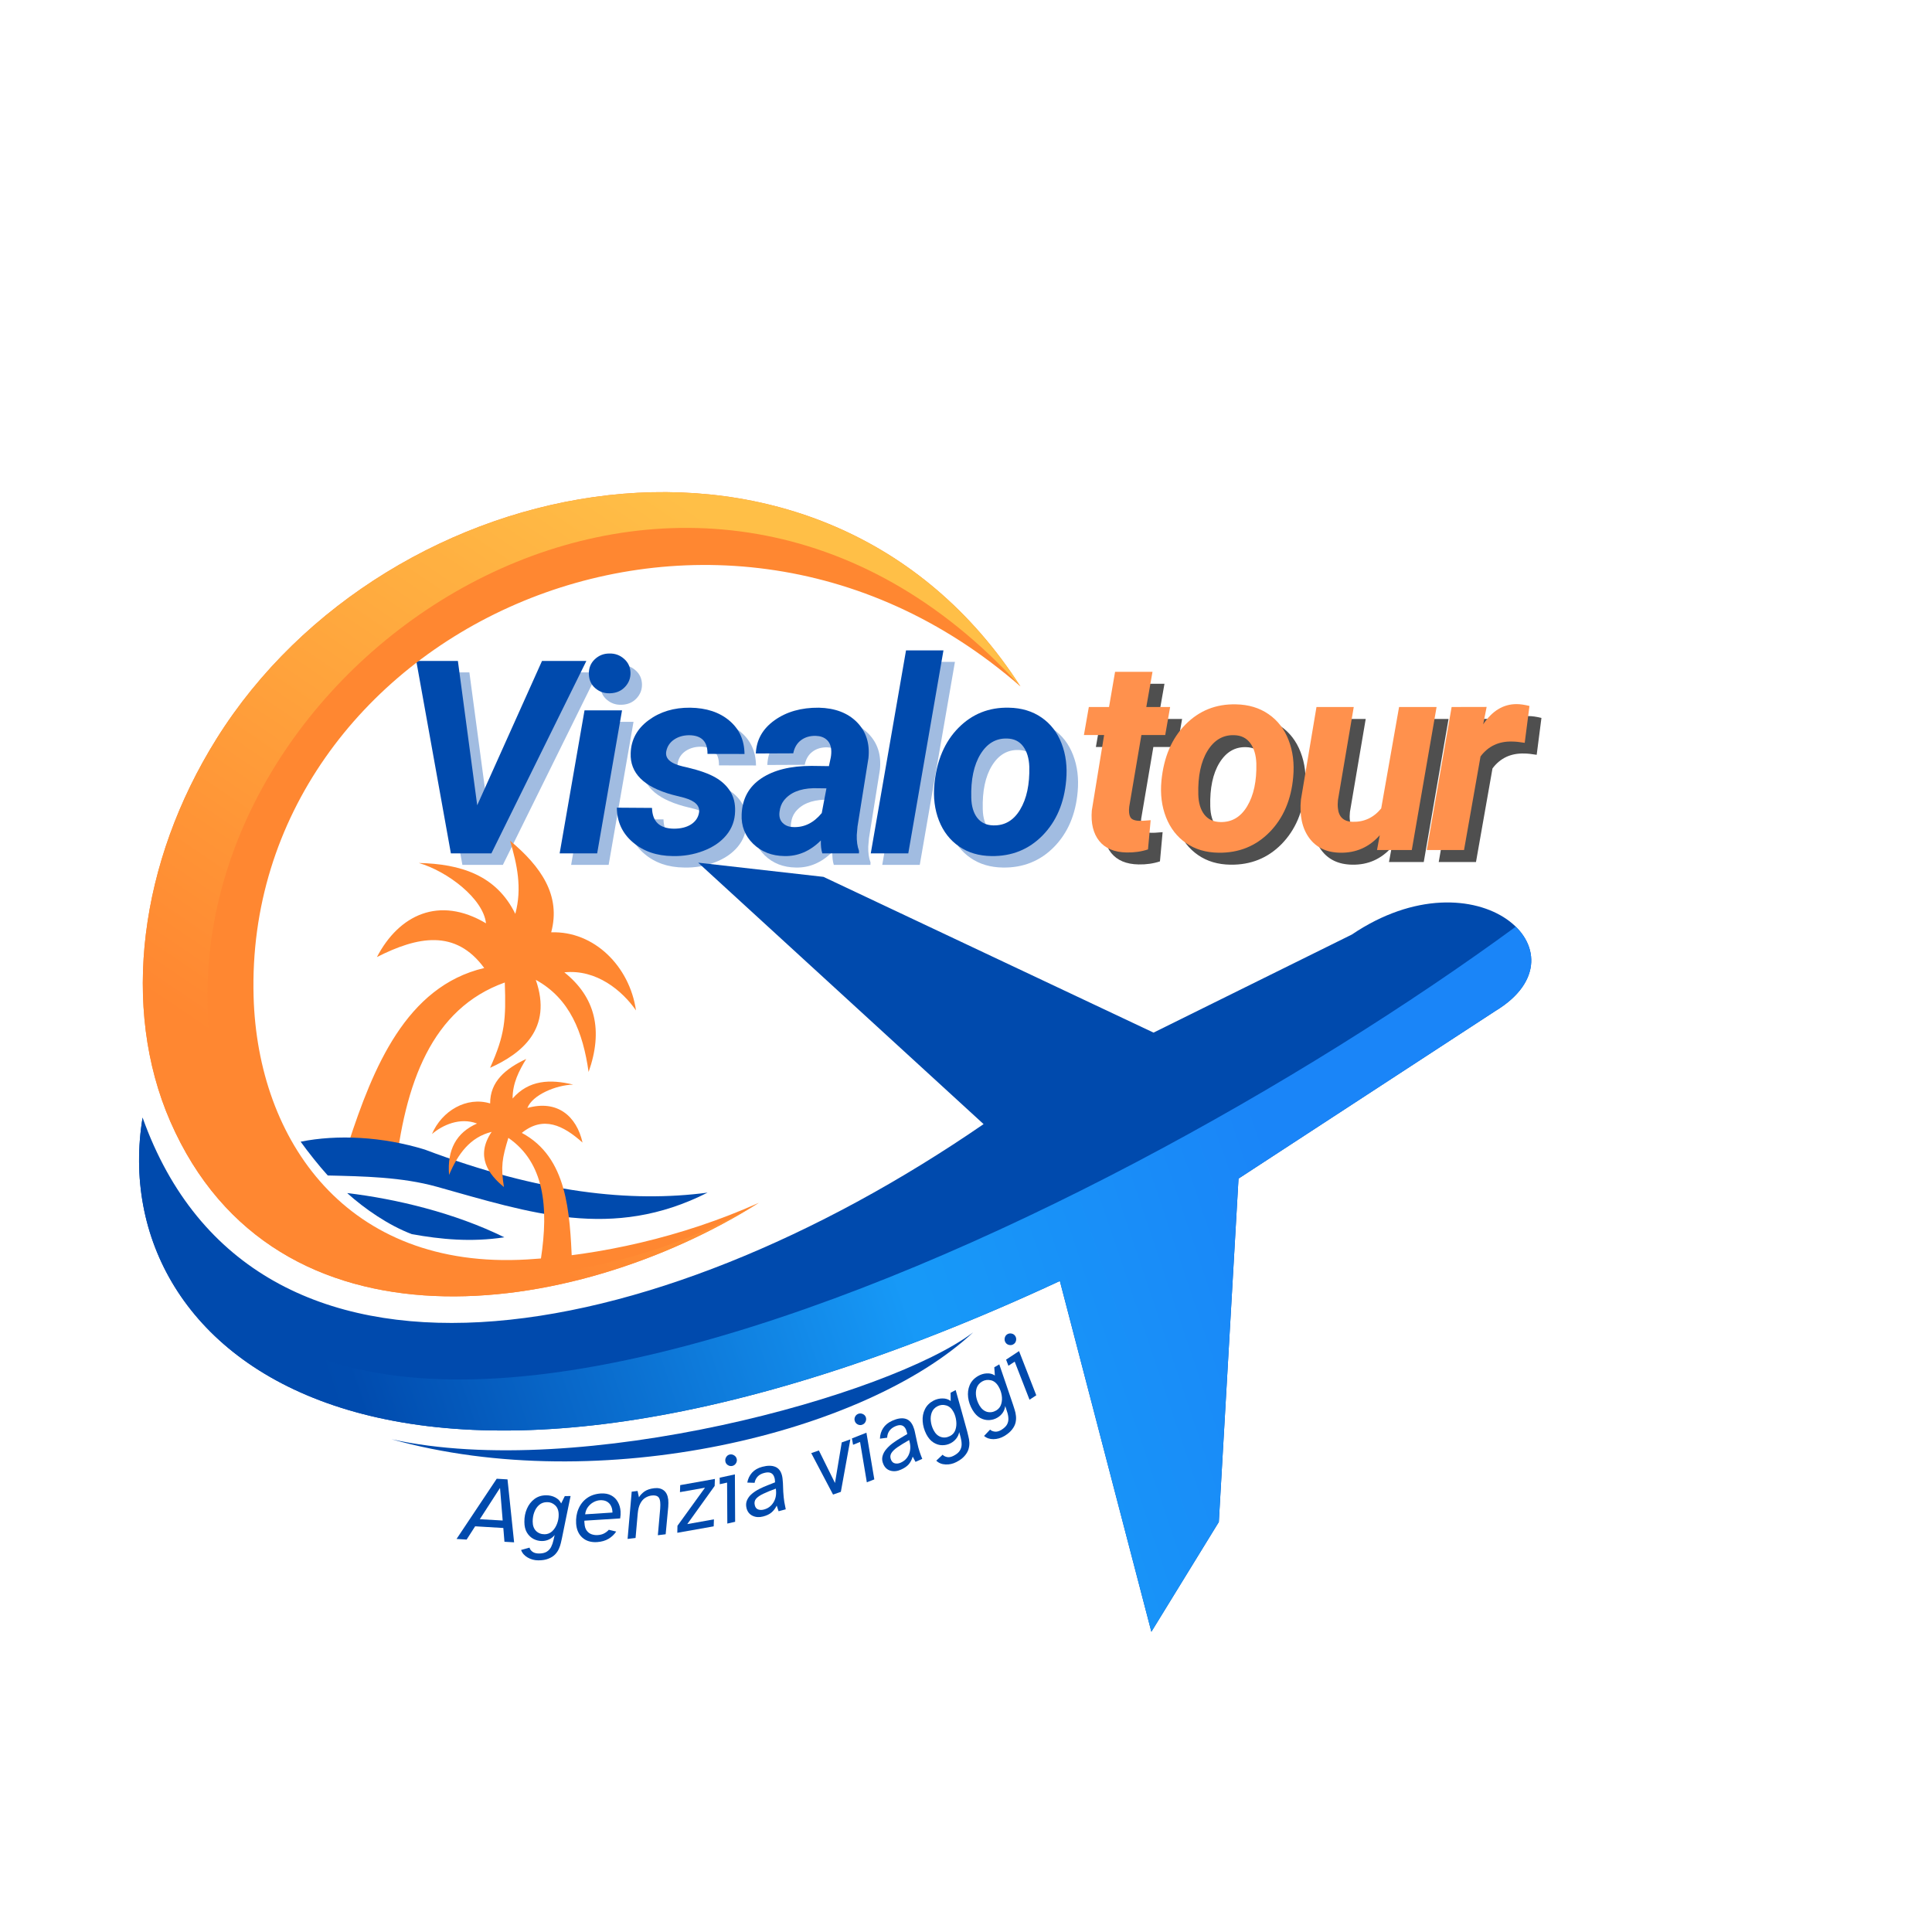 <svg xmlns="http://www.w3.org/2000/svg" xmlns:xlink="http://www.w3.org/1999/xlink" width="500" zoomAndPan="magnify" viewBox="0 0 375 375" height="500" preserveAspectRatio="xMidYMid meet" version="1.0"><defs><g/><clipPath id="5dd35891ba"><rect x="0" width="135" y="0" height="64"/></clipPath><clipPath id="c3d0216b8b"><path d="M 26 179 L 298 179 L 298 317 L 26 317 Z M 26 179 " clip-rule="nonzero"/></clipPath><clipPath id="dd31db9f97"><path d="M 294.211 179.867 C 212.973 239.426 42 322.977 27.676 216.922 C 20.129 262.797 74.906 309.477 205.719 248.641 L 223.48 316.727 L 236.57 295.418 L 240.395 228.766 L 290.297 196.199 C 298.641 191.137 298.781 184.348 294.211 179.867 Z M 294.211 179.867 " clip-rule="evenodd"/></clipPath><linearGradient x1="111.79" gradientTransform="matrix(2.498, 0, 0, 2.498, 26.994, 95.52)" y1="42.597" x2="-5.682" gradientUnits="userSpaceOnUse" y2="82.224" id="42354a5c88"><stop stop-opacity="1" stop-color="rgb(10.199%, 52.159%, 97.249%)" offset="0"/><stop stop-opacity="1" stop-color="rgb(10.199%, 52.159%, 97.249%)" offset="0.125"/><stop stop-opacity="1" stop-color="rgb(10.199%, 52.159%, 97.249%)" offset="0.148"/><stop stop-opacity="1" stop-color="rgb(10.199%, 52.159%, 97.249%)" offset="0.188"/><stop stop-opacity="1" stop-color="rgb(10.191%, 52.209%, 97.249%)" offset="0.203"/><stop stop-opacity="1" stop-color="rgb(10.165%, 52.391%, 97.249%)" offset="0.211"/><stop stop-opacity="1" stop-color="rgb(10.129%, 52.65%, 97.249%)" offset="0.219"/><stop stop-opacity="1" stop-color="rgb(10.091%, 52.91%, 97.249%)" offset="0.227"/><stop stop-opacity="1" stop-color="rgb(10.054%, 53.171%, 97.249%)" offset="0.234"/><stop stop-opacity="1" stop-color="rgb(10.016%, 53.43%, 97.249%)" offset="0.242"/><stop stop-opacity="1" stop-color="rgb(9.979%, 53.691%, 97.249%)" offset="0.25"/><stop stop-opacity="1" stop-color="rgb(9.943%, 53.95%, 97.249%)" offset="0.258"/><stop stop-opacity="1" stop-color="rgb(9.904%, 54.21%, 97.249%)" offset="0.266"/><stop stop-opacity="1" stop-color="rgb(9.868%, 54.471%, 97.249%)" offset="0.273"/><stop stop-opacity="1" stop-color="rgb(9.83%, 54.73%, 97.249%)" offset="0.281"/><stop stop-opacity="1" stop-color="rgb(9.793%, 54.991%, 97.249%)" offset="0.289"/><stop stop-opacity="1" stop-color="rgb(9.755%, 55.251%, 97.249%)" offset="0.297"/><stop stop-opacity="1" stop-color="rgb(9.718%, 55.51%, 97.249%)" offset="0.305"/><stop stop-opacity="1" stop-color="rgb(9.682%, 55.771%, 97.249%)" offset="0.312"/><stop stop-opacity="1" stop-color="rgb(9.644%, 56.03%, 97.249%)" offset="0.32"/><stop stop-opacity="1" stop-color="rgb(9.607%, 56.291%, 97.249%)" offset="0.328"/><stop stop-opacity="1" stop-color="rgb(9.569%, 56.551%, 97.249%)" offset="0.336"/><stop stop-opacity="1" stop-color="rgb(9.532%, 56.81%, 97.249%)" offset="0.344"/><stop stop-opacity="1" stop-color="rgb(9.494%, 57.071%, 97.249%)" offset="0.352"/><stop stop-opacity="1" stop-color="rgb(9.457%, 57.33%, 97.249%)" offset="0.359"/><stop stop-opacity="1" stop-color="rgb(9.421%, 57.591%, 97.249%)" offset="0.367"/><stop stop-opacity="1" stop-color="rgb(9.383%, 57.851%, 97.249%)" offset="0.375"/><stop stop-opacity="1" stop-color="rgb(9.346%, 58.11%, 97.249%)" offset="0.383"/><stop stop-opacity="1" stop-color="rgb(9.308%, 58.371%, 97.249%)" offset="0.391"/><stop stop-opacity="1" stop-color="rgb(9.271%, 58.63%, 97.249%)" offset="0.398"/><stop stop-opacity="1" stop-color="rgb(9.233%, 58.891%, 97.249%)" offset="0.406"/><stop stop-opacity="1" stop-color="rgb(9.196%, 59.151%, 97.249%)" offset="0.414"/><stop stop-opacity="1" stop-color="rgb(9.16%, 59.41%, 97.249%)" offset="0.422"/><stop stop-opacity="1" stop-color="rgb(9.122%, 59.671%, 97.249%)" offset="0.43"/><stop stop-opacity="1" stop-color="rgb(9.085%, 59.93%, 97.249%)" offset="0.438"/><stop stop-opacity="1" stop-color="rgb(9.047%, 60.191%, 97.249%)" offset="0.445"/><stop stop-opacity="1" stop-color="rgb(8.949%, 60.098%, 97.009%)" offset="0.449"/><stop stop-opacity="1" stop-color="rgb(8.871%, 59.877%, 96.77%)" offset="0.453"/><stop stop-opacity="1" stop-color="rgb(8.771%, 59.529%, 96.443%)" offset="0.457"/><stop stop-opacity="1" stop-color="rgb(8.672%, 59.183%, 96.118%)" offset="0.461"/><stop stop-opacity="1" stop-color="rgb(8.572%, 58.835%, 95.792%)" offset="0.465"/><stop stop-opacity="1" stop-color="rgb(8.473%, 58.488%, 95.467%)" offset="0.469"/><stop stop-opacity="1" stop-color="rgb(8.372%, 58.141%, 95.142%)" offset="0.473"/><stop stop-opacity="1" stop-color="rgb(8.273%, 57.794%, 94.817%)" offset="0.477"/><stop stop-opacity="1" stop-color="rgb(8.173%, 57.446%, 94.49%)" offset="0.48"/><stop stop-opacity="1" stop-color="rgb(8.073%, 57.1%, 94.165%)" offset="0.484"/><stop stop-opacity="1" stop-color="rgb(7.973%, 56.752%, 93.839%)" offset="0.488"/><stop stop-opacity="1" stop-color="rgb(7.874%, 56.406%, 93.513%)" offset="0.492"/><stop stop-opacity="1" stop-color="rgb(7.773%, 56.058%, 93.188%)" offset="0.496"/><stop stop-opacity="1" stop-color="rgb(7.674%, 55.711%, 92.863%)" offset="0.5"/><stop stop-opacity="1" stop-color="rgb(7.573%, 55.363%, 92.537%)" offset="0.504"/><stop stop-opacity="1" stop-color="rgb(7.474%, 55.016%, 92.212%)" offset="0.508"/><stop stop-opacity="1" stop-color="rgb(7.375%, 54.668%, 91.885%)" offset="0.512"/><stop stop-opacity="1" stop-color="rgb(7.275%, 54.321%, 91.56%)" offset="0.516"/><stop stop-opacity="1" stop-color="rgb(7.175%, 53.973%, 91.235%)" offset="0.52"/><stop stop-opacity="1" stop-color="rgb(7.075%, 53.627%, 90.91%)" offset="0.523"/><stop stop-opacity="1" stop-color="rgb(6.975%, 53.279%, 90.584%)" offset="0.527"/><stop stop-opacity="1" stop-color="rgb(6.876%, 52.933%, 90.259%)" offset="0.531"/><stop stop-opacity="1" stop-color="rgb(6.775%, 52.585%, 89.932%)" offset="0.535"/><stop stop-opacity="1" stop-color="rgb(6.676%, 52.238%, 89.607%)" offset="0.539"/><stop stop-opacity="1" stop-color="rgb(6.575%, 51.891%, 89.282%)" offset="0.543"/><stop stop-opacity="1" stop-color="rgb(6.476%, 51.544%, 88.957%)" offset="0.547"/><stop stop-opacity="1" stop-color="rgb(6.375%, 51.196%, 88.631%)" offset="0.551"/><stop stop-opacity="1" stop-color="rgb(6.276%, 50.85%, 88.306%)" offset="0.555"/><stop stop-opacity="1" stop-color="rgb(6.175%, 50.502%, 87.979%)" offset="0.559"/><stop stop-opacity="1" stop-color="rgb(6.076%, 50.156%, 87.654%)" offset="0.562"/><stop stop-opacity="1" stop-color="rgb(5.977%, 49.808%, 87.329%)" offset="0.566"/><stop stop-opacity="1" stop-color="rgb(5.878%, 49.461%, 87.004%)" offset="0.57"/><stop stop-opacity="1" stop-color="rgb(5.777%, 49.113%, 86.678%)" offset="0.574"/><stop stop-opacity="1" stop-color="rgb(5.678%, 48.767%, 86.353%)" offset="0.578"/><stop stop-opacity="1" stop-color="rgb(5.577%, 48.419%, 86.026%)" offset="0.582"/><stop stop-opacity="1" stop-color="rgb(5.478%, 48.073%, 85.701%)" offset="0.586"/><stop stop-opacity="1" stop-color="rgb(5.377%, 47.725%, 85.376%)" offset="0.59"/><stop stop-opacity="1" stop-color="rgb(5.278%, 47.377%, 85.051%)" offset="0.594"/><stop stop-opacity="1" stop-color="rgb(5.177%, 47.029%, 84.724%)" offset="0.598"/><stop stop-opacity="1" stop-color="rgb(5.078%, 46.683%, 84.399%)" offset="0.602"/><stop stop-opacity="1" stop-color="rgb(4.977%, 46.335%, 84.073%)" offset="0.605"/><stop stop-opacity="1" stop-color="rgb(4.878%, 45.988%, 83.748%)" offset="0.609"/><stop stop-opacity="1" stop-color="rgb(4.778%, 45.641%, 83.423%)" offset="0.613"/><stop stop-opacity="1" stop-color="rgb(4.678%, 45.294%, 83.098%)" offset="0.617"/><stop stop-opacity="1" stop-color="rgb(4.579%, 44.946%, 82.771%)" offset="0.621"/><stop stop-opacity="1" stop-color="rgb(4.48%, 44.6%, 82.446%)" offset="0.625"/><stop stop-opacity="1" stop-color="rgb(4.379%, 44.252%, 82.12%)" offset="0.629"/><stop stop-opacity="1" stop-color="rgb(4.28%, 43.906%, 81.795%)" offset="0.633"/><stop stop-opacity="1" stop-color="rgb(4.179%, 43.558%, 81.47%)" offset="0.637"/><stop stop-opacity="1" stop-color="rgb(4.08%, 43.211%, 81.145%)" offset="0.641"/><stop stop-opacity="1" stop-color="rgb(3.979%, 42.863%, 80.818%)" offset="0.645"/><stop stop-opacity="1" stop-color="rgb(3.88%, 42.517%, 80.493%)" offset="0.648"/><stop stop-opacity="1" stop-color="rgb(3.78%, 42.169%, 80.168%)" offset="0.652"/><stop stop-opacity="1" stop-color="rgb(3.68%, 41.823%, 79.843%)" offset="0.656"/><stop stop-opacity="1" stop-color="rgb(3.58%, 41.475%, 79.517%)" offset="0.66"/><stop stop-opacity="1" stop-color="rgb(3.481%, 41.129%, 79.192%)" offset="0.664"/><stop stop-opacity="1" stop-color="rgb(3.38%, 40.781%, 78.865%)" offset="0.668"/><stop stop-opacity="1" stop-color="rgb(3.281%, 40.434%, 78.54%)" offset="0.672"/><stop stop-opacity="1" stop-color="rgb(3.181%, 40.086%, 78.215%)" offset="0.676"/><stop stop-opacity="1" stop-color="rgb(3.082%, 39.738%, 77.89%)" offset="0.68"/><stop stop-opacity="1" stop-color="rgb(2.982%, 39.391%, 77.563%)" offset="0.684"/><stop stop-opacity="1" stop-color="rgb(2.882%, 39.044%, 77.238%)" offset="0.688"/><stop stop-opacity="1" stop-color="rgb(2.782%, 38.696%, 76.912%)" offset="0.691"/><stop stop-opacity="1" stop-color="rgb(2.682%, 38.35%, 76.587%)" offset="0.695"/><stop stop-opacity="1" stop-color="rgb(2.582%, 38.002%, 76.262%)" offset="0.699"/><stop stop-opacity="1" stop-color="rgb(2.483%, 37.656%, 75.937%)" offset="0.703"/><stop stop-opacity="1" stop-color="rgb(2.382%, 37.308%, 75.61%)" offset="0.707"/><stop stop-opacity="1" stop-color="rgb(2.283%, 36.961%, 75.285%)" offset="0.711"/><stop stop-opacity="1" stop-color="rgb(2.182%, 36.613%, 74.959%)" offset="0.715"/><stop stop-opacity="1" stop-color="rgb(2.083%, 36.267%, 74.634%)" offset="0.719"/><stop stop-opacity="1" stop-color="rgb(1.982%, 35.919%, 74.309%)" offset="0.723"/><stop stop-opacity="1" stop-color="rgb(1.883%, 35.573%, 73.984%)" offset="0.727"/><stop stop-opacity="1" stop-color="rgb(1.784%, 35.225%, 73.657%)" offset="0.73"/><stop stop-opacity="1" stop-color="rgb(1.685%, 34.879%, 73.332%)" offset="0.734"/><stop stop-opacity="1" stop-color="rgb(1.584%, 34.531%, 73.006%)" offset="0.738"/><stop stop-opacity="1" stop-color="rgb(1.485%, 34.184%, 72.681%)" offset="0.742"/><stop stop-opacity="1" stop-color="rgb(1.384%, 33.836%, 72.356%)" offset="0.746"/><stop stop-opacity="1" stop-color="rgb(1.285%, 33.49%, 72.031%)" offset="0.75"/><stop stop-opacity="1" stop-color="rgb(1.184%, 33.142%, 71.704%)" offset="0.754"/><stop stop-opacity="1" stop-color="rgb(1.085%, 32.794%, 71.379%)" offset="0.758"/><stop stop-opacity="1" stop-color="rgb(0.984%, 32.446%, 71.053%)" offset="0.762"/><stop stop-opacity="1" stop-color="rgb(0.885%, 32.1%, 70.728%)" offset="0.766"/><stop stop-opacity="1" stop-color="rgb(0.784%, 31.752%, 70.403%)" offset="0.77"/><stop stop-opacity="1" stop-color="rgb(0.685%, 31.406%, 70.078%)" offset="0.773"/><stop stop-opacity="1" stop-color="rgb(0.584%, 31.058%, 69.751%)" offset="0.777"/><stop stop-opacity="1" stop-color="rgb(0.485%, 30.711%, 69.426%)" offset="0.781"/><stop stop-opacity="1" stop-color="rgb(0.386%, 30.363%, 69.099%)" offset="0.785"/><stop stop-opacity="1" stop-color="rgb(0.287%, 30.017%, 68.774%)" offset="0.789"/><stop stop-opacity="1" stop-color="rgb(0.186%, 29.669%, 68.449%)" offset="0.793"/><stop stop-opacity="1" stop-color="rgb(0.087%, 29.323%, 68.124%)" offset="0.797"/><stop stop-opacity="1" stop-color="rgb(0.043%, 29.17%, 67.981%)" offset="0.812"/><stop stop-opacity="1" stop-color="rgb(0%, 29.019%, 67.839%)" offset="0.852"/><stop stop-opacity="1" stop-color="rgb(0%, 29.019%, 67.839%)" offset="0.875"/><stop stop-opacity="1" stop-color="rgb(0%, 29.019%, 67.839%)" offset="1"/></linearGradient><clipPath id="f3888f0f54"><path d="M 27 95 L 199 95 L 199 252 L 27 252 Z M 27 95 " clip-rule="nonzero"/></clipPath><clipPath id="a4d23b66a8"><path d="M 198.059 133.227 C 159.723 73.648 75.152 90.457 42.039 143.379 C 27.07 167.297 23.414 195.598 33.074 217.711 C 53.406 264.246 111.203 256.148 147.293 233.465 C 108.527 256.465 40.273 257.496 40.273 193.062 C 40.273 123.148 135.461 64.27 198.059 133.227 Z M 198.059 133.227 " clip-rule="evenodd"/></clipPath><linearGradient x1="63.077" gradientTransform="matrix(2.498, 0, 0, 2.498, 26.994, 95.52)" y1="-16.162" x2="3.974" gradientUnits="userSpaceOnUse" y2="71.209" id="d9e7b92be6"><stop stop-opacity="1" stop-color="rgb(100%, 74.899%, 27.84%)" offset="0"/><stop stop-opacity="1" stop-color="rgb(100%, 74.899%, 27.84%)" offset="0.125"/><stop stop-opacity="1" stop-color="rgb(100%, 74.899%, 27.84%)" offset="0.188"/><stop stop-opacity="1" stop-color="rgb(100%, 74.899%, 27.84%)" offset="0.219"/><stop stop-opacity="1" stop-color="rgb(100%, 74.899%, 27.84%)" offset="0.234"/><stop stop-opacity="1" stop-color="rgb(100%, 74.852%, 27.82%)" offset="0.242"/><stop stop-opacity="1" stop-color="rgb(100%, 74.638%, 27.736%)" offset="0.25"/><stop stop-opacity="1" stop-color="rgb(100%, 74.309%, 27.608%)" offset="0.258"/><stop stop-opacity="1" stop-color="rgb(100%, 73.979%, 27.478%)" offset="0.266"/><stop stop-opacity="1" stop-color="rgb(100%, 73.65%, 27.348%)" offset="0.273"/><stop stop-opacity="1" stop-color="rgb(100%, 73.32%, 27.219%)" offset="0.281"/><stop stop-opacity="1" stop-color="rgb(100%, 72.989%, 27.089%)" offset="0.289"/><stop stop-opacity="1" stop-color="rgb(100%, 72.659%, 26.959%)" offset="0.297"/><stop stop-opacity="1" stop-color="rgb(100%, 72.33%, 26.83%)" offset="0.305"/><stop stop-opacity="1" stop-color="rgb(100%, 72%, 26.7%)" offset="0.312"/><stop stop-opacity="1" stop-color="rgb(100%, 71.671%, 26.572%)" offset="0.32"/><stop stop-opacity="1" stop-color="rgb(100%, 71.339%, 26.442%)" offset="0.328"/><stop stop-opacity="1" stop-color="rgb(100%, 71.01%, 26.312%)" offset="0.336"/><stop stop-opacity="1" stop-color="rgb(100%, 70.68%, 26.183%)" offset="0.344"/><stop stop-opacity="1" stop-color="rgb(100%, 70.351%, 26.053%)" offset="0.352"/><stop stop-opacity="1" stop-color="rgb(100%, 70.021%, 25.923%)" offset="0.359"/><stop stop-opacity="1" stop-color="rgb(100%, 69.69%, 25.793%)" offset="0.367"/><stop stop-opacity="1" stop-color="rgb(100%, 69.36%, 25.664%)" offset="0.371"/><stop stop-opacity="1" stop-color="rgb(100%, 69.196%, 25.6%)" offset="0.375"/><stop stop-opacity="1" stop-color="rgb(100%, 69.031%, 25.536%)" offset="0.383"/><stop stop-opacity="1" stop-color="rgb(100%, 68.701%, 25.406%)" offset="0.391"/><stop stop-opacity="1" stop-color="rgb(100%, 68.37%, 25.276%)" offset="0.398"/><stop stop-opacity="1" stop-color="rgb(100%, 68.04%, 25.146%)" offset="0.406"/><stop stop-opacity="1" stop-color="rgb(100%, 67.711%, 25.017%)" offset="0.414"/><stop stop-opacity="1" stop-color="rgb(100%, 67.381%, 24.887%)" offset="0.422"/><stop stop-opacity="1" stop-color="rgb(100%, 67.052%, 24.757%)" offset="0.43"/><stop stop-opacity="1" stop-color="rgb(100%, 66.721%, 24.629%)" offset="0.438"/><stop stop-opacity="1" stop-color="rgb(100%, 66.391%, 24.5%)" offset="0.445"/><stop stop-opacity="1" stop-color="rgb(100%, 66.061%, 24.37%)" offset="0.453"/><stop stop-opacity="1" stop-color="rgb(100%, 65.732%, 24.24%)" offset="0.461"/><stop stop-opacity="1" stop-color="rgb(100%, 65.402%, 24.11%)" offset="0.469"/><stop stop-opacity="1" stop-color="rgb(100%, 65.071%, 23.981%)" offset="0.477"/><stop stop-opacity="1" stop-color="rgb(100%, 64.742%, 23.851%)" offset="0.484"/><stop stop-opacity="1" stop-color="rgb(100%, 64.412%, 23.721%)" offset="0.492"/><stop stop-opacity="1" stop-color="rgb(100%, 64.082%, 23.593%)" offset="0.5"/><stop stop-opacity="1" stop-color="rgb(100%, 63.753%, 23.463%)" offset="0.508"/><stop stop-opacity="1" stop-color="rgb(100%, 63.422%, 23.334%)" offset="0.516"/><stop stop-opacity="1" stop-color="rgb(100%, 63.092%, 23.204%)" offset="0.523"/><stop stop-opacity="1" stop-color="rgb(100%, 62.762%, 23.074%)" offset="0.531"/><stop stop-opacity="1" stop-color="rgb(100%, 62.433%, 22.945%)" offset="0.539"/><stop stop-opacity="1" stop-color="rgb(100%, 62.103%, 22.815%)" offset="0.547"/><stop stop-opacity="1" stop-color="rgb(100%, 61.772%, 22.687%)" offset="0.555"/><stop stop-opacity="1" stop-color="rgb(100%, 61.443%, 22.557%)" offset="0.562"/><stop stop-opacity="1" stop-color="rgb(100%, 61.113%, 22.427%)" offset="0.57"/><stop stop-opacity="1" stop-color="rgb(100%, 60.783%, 22.298%)" offset="0.578"/><stop stop-opacity="1" stop-color="rgb(100%, 60.454%, 22.168%)" offset="0.586"/><stop stop-opacity="1" stop-color="rgb(100%, 60.123%, 22.038%)" offset="0.594"/><stop stop-opacity="1" stop-color="rgb(100%, 59.793%, 21.909%)" offset="0.602"/><stop stop-opacity="1" stop-color="rgb(100%, 59.464%, 21.779%)" offset="0.609"/><stop stop-opacity="1" stop-color="rgb(100%, 59.134%, 21.651%)" offset="0.617"/><stop stop-opacity="1" stop-color="rgb(100%, 58.804%, 21.521%)" offset="0.625"/><stop stop-opacity="1" stop-color="rgb(100%, 58.473%, 21.391%)" offset="0.629"/><stop stop-opacity="1" stop-color="rgb(100%, 58.308%, 21.327%)" offset="0.633"/><stop stop-opacity="1" stop-color="rgb(100%, 58.144%, 21.262%)" offset="0.641"/><stop stop-opacity="1" stop-color="rgb(100%, 57.814%, 21.132%)" offset="0.648"/><stop stop-opacity="1" stop-color="rgb(100%, 57.484%, 21.002%)" offset="0.656"/><stop stop-opacity="1" stop-color="rgb(100%, 57.155%, 20.872%)" offset="0.664"/><stop stop-opacity="1" stop-color="rgb(100%, 56.824%, 20.744%)" offset="0.672"/><stop stop-opacity="1" stop-color="rgb(100%, 56.494%, 20.615%)" offset="0.68"/><stop stop-opacity="1" stop-color="rgb(100%, 56.165%, 20.485%)" offset="0.688"/><stop stop-opacity="1" stop-color="rgb(100%, 55.835%, 20.355%)" offset="0.695"/><stop stop-opacity="1" stop-color="rgb(100%, 55.505%, 20.226%)" offset="0.703"/><stop stop-opacity="1" stop-color="rgb(100%, 55.174%, 20.096%)" offset="0.711"/><stop stop-opacity="1" stop-color="rgb(100%, 54.845%, 19.966%)" offset="0.719"/><stop stop-opacity="1" stop-color="rgb(100%, 54.515%, 19.836%)" offset="0.727"/><stop stop-opacity="1" stop-color="rgb(100%, 54.185%, 19.708%)" offset="0.734"/><stop stop-opacity="1" stop-color="rgb(100%, 53.854%, 19.579%)" offset="0.742"/><stop stop-opacity="1" stop-color="rgb(100%, 53.525%, 19.449%)" offset="0.75"/><stop stop-opacity="1" stop-color="rgb(100%, 53.195%, 19.319%)" offset="0.758"/><stop stop-opacity="1" stop-color="rgb(100%, 52.985%, 19.237%)" offset="0.766"/><stop stop-opacity="1" stop-color="rgb(100%, 52.939%, 19.22%)" offset="0.781"/><stop stop-opacity="1" stop-color="rgb(100%, 52.939%, 19.22%)" offset="0.812"/><stop stop-opacity="1" stop-color="rgb(100%, 52.939%, 19.22%)" offset="0.875"/><stop stop-opacity="1" stop-color="rgb(100%, 52.939%, 19.22%)" offset="1"/></linearGradient></defs><g transform="matrix(1, 0, 0, 1, 76, 116)"><g clip-path="url(#5dd35891ba)"><g fill="#004aad" fill-opacity="0.369"><g transform="translate(3.31, 51.873)"><g><path d="M 15.547 -9.344 L 28.125 -37.359 L 36.734 -37.359 L 18.297 0 L 10.438 0 L 3.719 -37.359 L 11.797 -37.359 Z M 15.547 -9.344 "/></g></g></g><g fill="#004aad" fill-opacity="0.369"><g transform="translate(34.418, 51.873)"><g><path d="M 7.719 0 L 0.438 0 L 5.266 -27.766 L 12.547 -27.766 Z M 6.109 -34.812 C 6.078 -35.957 6.453 -36.906 7.234 -37.656 C 8.023 -38.414 8.973 -38.797 10.078 -38.797 C 11.172 -38.828 12.117 -38.488 12.922 -37.781 C 13.734 -37.082 14.156 -36.18 14.188 -35.078 C 14.219 -34.016 13.859 -33.086 13.109 -32.297 C 12.367 -31.516 11.406 -31.109 10.219 -31.078 C 9.133 -31.035 8.188 -31.359 7.375 -32.047 C 6.562 -32.734 6.141 -33.656 6.109 -34.812 Z M 6.109 -34.812 "/></g></g></g><g fill="#004aad" fill-opacity="0.369"><g transform="translate(45.723, 51.873)"><g><path d="M 16.172 -7.828 C 16.441 -9.191 15.488 -10.18 13.312 -10.797 L 10.984 -11.391 C 5.453 -12.91 2.766 -15.598 2.922 -19.453 C 3.004 -22.066 4.16 -24.195 6.391 -25.844 C 8.629 -27.5 11.32 -28.312 14.469 -28.281 C 17.602 -28.238 20.133 -27.406 22.062 -25.781 C 24 -24.156 24.984 -21.992 25.016 -19.297 L 17.828 -19.312 C 17.867 -21.695 16.691 -22.906 14.297 -22.938 C 13.16 -22.938 12.176 -22.656 11.344 -22.094 C 10.52 -21.531 10.016 -20.77 9.828 -19.812 C 9.566 -18.438 10.602 -17.469 12.938 -16.906 L 13.953 -16.672 C 16.316 -16.109 18.125 -15.461 19.375 -14.734 C 20.625 -14.016 21.582 -13.113 22.25 -12.031 C 22.926 -10.957 23.238 -9.664 23.188 -8.156 C 23.145 -6.395 22.578 -4.852 21.484 -3.531 C 20.398 -2.219 18.91 -1.203 17.016 -0.484 C 15.129 0.234 13.145 0.566 11.062 0.516 C 7.977 0.484 5.41 -0.398 3.359 -2.141 C 1.305 -3.879 0.266 -6.125 0.234 -8.875 L 7.062 -8.828 C 7.125 -6.172 8.539 -4.828 11.312 -4.797 C 12.645 -4.797 13.742 -5.066 14.609 -5.609 C 15.473 -6.16 15.992 -6.898 16.172 -7.828 Z M 16.172 -7.828 "/></g></g></g><g fill="#004aad" fill-opacity="0.369"><g transform="translate(69.7, 51.873)"><g><path d="M 16.141 0 C 15.922 -0.695 15.828 -1.535 15.859 -2.516 C 13.766 -0.43 11.406 0.578 8.781 0.516 C 6.344 0.484 4.32 -0.305 2.719 -1.859 C 1.125 -3.41 0.379 -5.32 0.484 -7.594 C 0.609 -10.625 1.879 -12.945 4.297 -14.562 C 6.711 -16.176 9.957 -16.984 14.031 -16.984 L 17.422 -16.938 L 17.781 -18.609 C 17.883 -19.172 17.91 -19.707 17.859 -20.219 C 17.773 -21.02 17.473 -21.645 16.953 -22.094 C 16.43 -22.551 15.738 -22.789 14.875 -22.812 C 13.75 -22.844 12.789 -22.562 12 -21.969 C 11.219 -21.383 10.719 -20.535 10.5 -19.422 L 3.234 -19.391 C 3.348 -22.047 4.562 -24.195 6.875 -25.844 C 9.195 -27.5 12.062 -28.312 15.469 -28.281 C 18.613 -28.207 21.078 -27.27 22.859 -25.469 C 24.641 -23.664 25.383 -21.344 25.094 -18.5 L 22.969 -5.203 L 22.828 -3.562 C 22.797 -2.352 22.941 -1.328 23.266 -0.484 L 23.25 0 Z M 10.578 -5.109 C 12.66 -5.035 14.477 -5.941 16.031 -7.828 L 16.938 -12.625 L 14.422 -12.656 C 11.754 -12.582 9.828 -11.77 8.641 -10.219 C 8.211 -9.645 7.945 -8.953 7.844 -8.141 C 7.707 -7.211 7.898 -6.477 8.422 -5.938 C 8.953 -5.395 9.672 -5.117 10.578 -5.109 Z M 10.578 -5.109 "/></g></g></g><g fill="#004aad" fill-opacity="0.369"><g transform="translate(94.806, 51.873)"><g><path d="M 7.719 0 L 0.438 0 L 7.281 -39.406 L 14.547 -39.406 Z M 7.719 0 "/></g></g></g><g fill="#004aad" fill-opacity="0.369"><g transform="translate(106.111, 51.873)"><g><path d="M 15.953 -28.281 C 18.398 -28.238 20.508 -27.602 22.281 -26.375 C 24.051 -25.156 25.348 -23.473 26.172 -21.328 C 27.004 -19.18 27.301 -16.801 27.062 -14.188 C 26.676 -9.77 25.145 -6.195 22.469 -3.469 C 19.789 -0.75 16.484 0.578 12.547 0.516 C 10.129 0.484 8.039 -0.133 6.281 -1.344 C 4.52 -2.551 3.219 -4.223 2.375 -6.359 C 1.539 -8.492 1.242 -10.852 1.484 -13.438 C 1.93 -18.031 3.488 -21.676 6.156 -24.375 C 8.82 -27.07 12.086 -28.375 15.953 -28.281 Z M 8.641 -10.797 C 8.68 -9.16 9.066 -7.863 9.797 -6.906 C 10.535 -5.957 11.57 -5.469 12.906 -5.438 C 15.125 -5.375 16.863 -6.395 18.125 -8.5 C 19.395 -10.613 19.988 -13.391 19.906 -16.828 C 19.844 -18.473 19.445 -19.785 18.719 -20.766 C 17.988 -21.754 16.945 -22.266 15.594 -22.297 C 13.438 -22.367 11.711 -21.352 10.422 -19.25 C 9.141 -17.156 8.547 -14.336 8.641 -10.797 Z M 8.641 -10.797 "/></g></g></g><g fill="#004aad" fill-opacity="1"><g transform="translate(1.08, 49.644)"><g><path d="M 15.547 -9.344 L 28.125 -37.359 L 36.734 -37.359 L 18.297 0 L 10.438 0 L 3.719 -37.359 L 11.797 -37.359 Z M 15.547 -9.344 "/></g></g></g><g fill="#004aad" fill-opacity="1"><g transform="translate(32.189, 49.644)"><g><path d="M 7.719 0 L 0.438 0 L 5.266 -27.766 L 12.547 -27.766 Z M 6.109 -34.812 C 6.078 -35.957 6.453 -36.906 7.234 -37.656 C 8.023 -38.414 8.973 -38.797 10.078 -38.797 C 11.172 -38.828 12.117 -38.488 12.922 -37.781 C 13.734 -37.082 14.156 -36.18 14.188 -35.078 C 14.219 -34.016 13.859 -33.086 13.109 -32.297 C 12.367 -31.516 11.406 -31.109 10.219 -31.078 C 9.133 -31.035 8.188 -31.359 7.375 -32.047 C 6.562 -32.734 6.141 -33.656 6.109 -34.812 Z M 6.109 -34.812 "/></g></g></g><g fill="#004aad" fill-opacity="1"><g transform="translate(43.494, 49.644)"><g><path d="M 16.172 -7.828 C 16.441 -9.191 15.488 -10.18 13.312 -10.797 L 10.984 -11.391 C 5.453 -12.91 2.766 -15.598 2.922 -19.453 C 3.004 -22.066 4.16 -24.195 6.391 -25.844 C 8.629 -27.5 11.32 -28.312 14.469 -28.281 C 17.602 -28.238 20.133 -27.406 22.062 -25.781 C 24 -24.156 24.984 -21.992 25.016 -19.297 L 17.828 -19.312 C 17.867 -21.695 16.691 -22.906 14.297 -22.938 C 13.16 -22.938 12.176 -22.656 11.344 -22.094 C 10.52 -21.531 10.016 -20.77 9.828 -19.812 C 9.566 -18.438 10.602 -17.469 12.938 -16.906 L 13.953 -16.672 C 16.316 -16.109 18.125 -15.461 19.375 -14.734 C 20.625 -14.016 21.582 -13.113 22.25 -12.031 C 22.926 -10.957 23.238 -9.664 23.188 -8.156 C 23.145 -6.395 22.578 -4.852 21.484 -3.531 C 20.398 -2.219 18.91 -1.203 17.016 -0.484 C 15.129 0.234 13.145 0.566 11.062 0.516 C 7.977 0.484 5.41 -0.398 3.359 -2.141 C 1.305 -3.879 0.266 -6.125 0.234 -8.875 L 7.062 -8.828 C 7.125 -6.172 8.539 -4.828 11.312 -4.797 C 12.645 -4.797 13.742 -5.066 14.609 -5.609 C 15.473 -6.16 15.992 -6.898 16.172 -7.828 Z M 16.172 -7.828 "/></g></g></g><g fill="#004aad" fill-opacity="1"><g transform="translate(67.471, 49.644)"><g><path d="M 16.141 0 C 15.922 -0.695 15.828 -1.535 15.859 -2.516 C 13.766 -0.43 11.406 0.578 8.781 0.516 C 6.344 0.484 4.32 -0.305 2.719 -1.859 C 1.125 -3.41 0.379 -5.32 0.484 -7.594 C 0.609 -10.625 1.879 -12.945 4.297 -14.562 C 6.711 -16.176 9.957 -16.984 14.031 -16.984 L 17.422 -16.938 L 17.781 -18.609 C 17.883 -19.172 17.91 -19.707 17.859 -20.219 C 17.773 -21.02 17.473 -21.645 16.953 -22.094 C 16.43 -22.551 15.738 -22.789 14.875 -22.812 C 13.75 -22.844 12.789 -22.562 12 -21.969 C 11.219 -21.383 10.719 -20.535 10.5 -19.422 L 3.234 -19.391 C 3.348 -22.047 4.562 -24.195 6.875 -25.844 C 9.195 -27.5 12.062 -28.312 15.469 -28.281 C 18.613 -28.207 21.078 -27.27 22.859 -25.469 C 24.641 -23.664 25.383 -21.344 25.094 -18.5 L 22.969 -5.203 L 22.828 -3.562 C 22.797 -2.352 22.941 -1.328 23.266 -0.484 L 23.25 0 Z M 10.578 -5.109 C 12.66 -5.035 14.477 -5.941 16.031 -7.828 L 16.938 -12.625 L 14.422 -12.656 C 11.754 -12.582 9.828 -11.77 8.641 -10.219 C 8.211 -9.645 7.945 -8.953 7.844 -8.141 C 7.707 -7.211 7.898 -6.477 8.422 -5.938 C 8.953 -5.395 9.672 -5.117 10.578 -5.109 Z M 10.578 -5.109 "/></g></g></g><g fill="#004aad" fill-opacity="1"><g transform="translate(92.577, 49.644)"><g><path d="M 7.719 0 L 0.438 0 L 7.281 -39.406 L 14.547 -39.406 Z M 7.719 0 "/></g></g></g><g fill="#004aad" fill-opacity="1"><g transform="translate(103.882, 49.644)"><g><path d="M 15.953 -28.281 C 18.398 -28.238 20.508 -27.602 22.281 -26.375 C 24.051 -25.156 25.348 -23.473 26.172 -21.328 C 27.004 -19.18 27.301 -16.801 27.062 -14.188 C 26.676 -9.77 25.145 -6.195 22.469 -3.469 C 19.789 -0.75 16.484 0.578 12.547 0.516 C 10.129 0.484 8.039 -0.133 6.281 -1.344 C 4.52 -2.551 3.219 -4.223 2.375 -6.359 C 1.539 -8.492 1.242 -10.852 1.484 -13.438 C 1.93 -18.031 3.488 -21.676 6.156 -24.375 C 8.82 -27.07 12.086 -28.375 15.953 -28.281 Z M 8.641 -10.797 C 8.68 -9.16 9.066 -7.863 9.797 -6.906 C 10.535 -5.957 11.57 -5.469 12.906 -5.438 C 15.125 -5.375 16.863 -6.395 18.125 -8.5 C 19.395 -10.613 19.988 -13.391 19.906 -16.828 C 19.844 -18.473 19.445 -19.785 18.719 -20.766 C 17.988 -21.754 16.945 -22.266 15.594 -22.297 C 13.438 -22.367 11.711 -21.352 10.422 -19.25 C 9.141 -17.156 8.547 -14.336 8.641 -10.797 Z M 8.641 -10.797 "/></g></g></g></g></g><g fill="#000000" fill-opacity="0.69"><g transform="translate(211.272, 167.318)"><g><path d="M 14.75 -34.594 L 13.547 -27.766 L 18.172 -27.766 L 17.219 -22.328 L 12.594 -22.328 L 10.234 -8.422 C 10.129 -7.547 10.195 -6.875 10.438 -6.406 C 10.676 -5.945 11.258 -5.703 12.188 -5.672 C 12.457 -5.648 13.191 -5.691 14.391 -5.797 L 13.875 -0.125 C 12.594 0.301 11.207 0.5 9.719 0.469 C 7.344 0.426 5.57 -0.316 4.406 -1.766 C 3.25 -3.223 2.77 -5.191 2.969 -7.672 L 5.359 -22.328 L 1.438 -22.328 L 2.391 -27.766 L 6.312 -27.766 L 7.484 -34.594 Z M 14.75 -34.594 "/></g></g></g><g fill="#000000" fill-opacity="0.69"><g transform="translate(226.271, 167.318)"><g><path d="M 15.953 -28.281 C 18.398 -28.238 20.508 -27.602 22.281 -26.375 C 24.051 -25.156 25.348 -23.473 26.172 -21.328 C 27.004 -19.18 27.301 -16.801 27.062 -14.188 C 26.676 -9.77 25.145 -6.195 22.469 -3.469 C 19.789 -0.75 16.484 0.578 12.547 0.516 C 10.129 0.484 8.039 -0.133 6.281 -1.344 C 4.52 -2.551 3.219 -4.223 2.375 -6.359 C 1.539 -8.492 1.242 -10.852 1.484 -13.438 C 1.93 -18.031 3.488 -21.676 6.156 -24.375 C 8.82 -27.07 12.086 -28.375 15.953 -28.281 Z M 8.641 -10.797 C 8.68 -9.16 9.066 -7.863 9.797 -6.906 C 10.535 -5.957 11.57 -5.469 12.906 -5.438 C 15.125 -5.375 16.863 -6.395 18.125 -8.5 C 19.395 -10.613 19.988 -13.391 19.906 -16.828 C 19.844 -18.473 19.445 -19.785 18.719 -20.766 C 17.988 -21.754 16.945 -22.266 15.594 -22.297 C 13.438 -22.367 11.711 -21.352 10.422 -19.25 C 9.141 -17.156 8.547 -14.336 8.641 -10.797 Z M 8.641 -10.797 "/></g></g></g><g fill="#000000" fill-opacity="0.69"><g transform="translate(252.865, 167.318)"><g><path d="M 17.266 -2.875 C 15.211 -0.562 12.664 0.566 9.625 0.516 C 6.957 0.484 4.938 -0.473 3.562 -2.359 C 2.195 -4.242 1.664 -6.723 1.969 -9.797 L 4.984 -27.766 L 12.219 -27.766 L 9.156 -9.719 C 9.094 -9.156 9.086 -8.629 9.141 -8.141 C 9.305 -6.422 10.254 -5.535 11.984 -5.484 C 14.223 -5.422 16.078 -6.285 17.547 -8.078 L 21.016 -27.766 L 28.297 -27.766 L 23.484 0 L 16.734 0 Z M 17.266 -2.875 "/></g></g></g><g fill="#000000" fill-opacity="0.69"><g transform="translate(279.177, 167.318)"><g><path d="M 19.094 -20.812 C 18.094 -20.977 17.281 -21.062 16.656 -21.062 C 14.07 -21.133 12.023 -20.172 10.516 -18.172 L 7.312 0 L 0.078 0 L 4.906 -27.766 L 11.703 -27.781 L 11.031 -24.406 C 12.781 -27.02 14.938 -28.328 17.5 -28.328 C 18.219 -28.328 19.055 -28.207 20.016 -27.969 Z M 19.094 -20.812 "/></g></g></g><g fill="#ff914d" fill-opacity="1"><g transform="translate(208.95, 164.995)"><g><path d="M 14.75 -34.594 L 13.547 -27.766 L 18.172 -27.766 L 17.219 -22.328 L 12.594 -22.328 L 10.234 -8.422 C 10.129 -7.547 10.195 -6.875 10.438 -6.406 C 10.676 -5.945 11.258 -5.703 12.188 -5.672 C 12.457 -5.648 13.191 -5.691 14.391 -5.797 L 13.875 -0.125 C 12.594 0.301 11.207 0.5 9.719 0.469 C 7.344 0.426 5.57 -0.316 4.406 -1.766 C 3.25 -3.223 2.77 -5.191 2.969 -7.672 L 5.359 -22.328 L 1.438 -22.328 L 2.391 -27.766 L 6.312 -27.766 L 7.484 -34.594 Z M 14.75 -34.594 "/></g></g></g><g fill="#ff914d" fill-opacity="1"><g transform="translate(223.949, 164.995)"><g><path d="M 15.953 -28.281 C 18.398 -28.238 20.508 -27.602 22.281 -26.375 C 24.051 -25.156 25.348 -23.473 26.172 -21.328 C 27.004 -19.18 27.301 -16.801 27.062 -14.188 C 26.676 -9.77 25.145 -6.195 22.469 -3.469 C 19.789 -0.75 16.484 0.578 12.547 0.516 C 10.129 0.484 8.039 -0.133 6.281 -1.344 C 4.52 -2.551 3.219 -4.223 2.375 -6.359 C 1.539 -8.492 1.242 -10.852 1.484 -13.438 C 1.93 -18.031 3.488 -21.676 6.156 -24.375 C 8.82 -27.07 12.086 -28.375 15.953 -28.281 Z M 8.641 -10.797 C 8.68 -9.16 9.066 -7.863 9.797 -6.906 C 10.535 -5.957 11.57 -5.469 12.906 -5.438 C 15.125 -5.375 16.863 -6.395 18.125 -8.5 C 19.395 -10.613 19.988 -13.391 19.906 -16.828 C 19.844 -18.473 19.445 -19.785 18.719 -20.766 C 17.988 -21.754 16.945 -22.266 15.594 -22.297 C 13.438 -22.367 11.711 -21.352 10.422 -19.25 C 9.141 -17.156 8.547 -14.336 8.641 -10.797 Z M 8.641 -10.797 "/></g></g></g><g fill="#ff914d" fill-opacity="1"><g transform="translate(250.543, 164.995)"><g><path d="M 17.266 -2.875 C 15.211 -0.562 12.664 0.566 9.625 0.516 C 6.957 0.484 4.938 -0.473 3.562 -2.359 C 2.195 -4.242 1.664 -6.723 1.969 -9.797 L 4.984 -27.766 L 12.219 -27.766 L 9.156 -9.719 C 9.094 -9.156 9.086 -8.629 9.141 -8.141 C 9.305 -6.422 10.254 -5.535 11.984 -5.484 C 14.223 -5.422 16.078 -6.285 17.547 -8.078 L 21.016 -27.766 L 28.297 -27.766 L 23.484 0 L 16.734 0 Z M 17.266 -2.875 "/></g></g></g><g fill="#ff914d" fill-opacity="1"><g transform="translate(276.854, 164.995)"><g><path d="M 19.094 -20.812 C 18.094 -20.977 17.281 -21.062 16.656 -21.062 C 14.07 -21.133 12.023 -20.172 10.516 -18.172 L 7.312 0 L 0.078 0 L 4.906 -27.766 L 11.703 -27.781 L 11.031 -24.406 C 12.781 -27.02 14.938 -28.328 17.5 -28.328 C 18.219 -28.328 19.055 -28.207 20.016 -27.969 Z M 19.094 -20.812 "/></g></g></g><g fill="#004aad" fill-opacity="1"><g transform="translate(89.554, 298.771)"><g><path d="M -0.938 -0.062 L 6.859 -11.75 L 8.953 -11.625 L 10.234 0.594 L 8.359 0.484 L 8.141 -2.188 L 2.672 -2.516 L 1.016 0.062 Z M 3.578 -3.891 L 8.016 -3.641 L 7.5 -9.969 Z M 3.578 -3.891 "/></g></g></g><g fill="#004aad" fill-opacity="1"><g transform="translate(101.22, 299.425)"><g><path d="M 3.281 3.438 C 2.52 3.438 1.828 3.254 1.203 2.891 C 0.578 2.535 0.148 2.047 -0.078 1.422 L 1.562 0.969 C 1.625 1.25 1.805 1.508 2.109 1.75 C 2.422 1.988 2.848 2.109 3.391 2.109 C 4.023 2.109 4.523 1.992 4.891 1.766 C 5.266 1.535 5.551 1.227 5.75 0.844 C 5.945 0.457 6.098 0.023 6.203 -0.453 L 6.438 -1.484 C 6.133 -1.098 5.766 -0.805 5.328 -0.609 C 4.898 -0.41 4.445 -0.312 3.969 -0.312 C 3.414 -0.312 2.879 -0.441 2.359 -0.703 C 1.836 -0.973 1.406 -1.383 1.062 -1.938 C 0.727 -2.5 0.562 -3.195 0.562 -4.031 C 0.551 -4.957 0.719 -5.812 1.062 -6.594 C 1.406 -7.375 1.891 -8 2.516 -8.469 C 3.148 -8.945 3.906 -9.188 4.781 -9.188 C 5.414 -9.195 6.004 -9.062 6.547 -8.781 C 7.086 -8.5 7.473 -8.109 7.703 -7.609 L 8.406 -9.031 L 9.531 -9.047 C 9.25 -7.691 8.969 -6.332 8.688 -4.969 C 8.414 -3.613 8.141 -2.254 7.859 -0.891 C 7.797 -0.617 7.723 -0.297 7.641 0.078 C 7.555 0.453 7.426 0.832 7.25 1.219 C 7.082 1.602 6.836 1.961 6.516 2.297 C 6.191 2.629 5.766 2.898 5.234 3.109 C 4.711 3.328 4.062 3.438 3.281 3.438 Z M 4.5 -1.625 C 5.062 -1.633 5.547 -1.828 5.953 -2.203 C 6.359 -2.586 6.672 -3.066 6.891 -3.641 C 7.117 -4.223 7.227 -4.812 7.219 -5.406 C 7.219 -6.207 6.992 -6.816 6.547 -7.234 C 6.098 -7.66 5.57 -7.867 4.969 -7.859 C 4.352 -7.859 3.836 -7.676 3.422 -7.312 C 3.004 -6.945 2.691 -6.477 2.484 -5.906 C 2.273 -5.344 2.172 -4.742 2.172 -4.109 C 2.172 -3.336 2.383 -2.727 2.812 -2.281 C 3.25 -1.844 3.812 -1.625 4.5 -1.625 Z M 4.5 -1.625 "/></g></g></g><g fill="#004aad" fill-opacity="1"><g transform="translate(111.576, 299.367)"><g><path d="M 4.312 -0.047 C 3.145 0.023 2.195 -0.258 1.469 -0.906 C 0.738 -1.551 0.332 -2.461 0.25 -3.641 C 0.188 -4.68 0.336 -5.629 0.703 -6.484 C 1.066 -7.348 1.613 -8.047 2.344 -8.578 C 3.082 -9.109 3.973 -9.41 5.016 -9.484 C 5.828 -9.535 6.508 -9.41 7.062 -9.109 C 7.613 -8.816 8.039 -8.395 8.344 -7.844 C 8.656 -7.301 8.832 -6.688 8.875 -6 C 8.906 -5.57 8.879 -5.117 8.797 -4.641 L 1.859 -4.203 C 1.848 -4.109 1.844 -4.02 1.844 -3.938 C 1.852 -3.863 1.863 -3.785 1.875 -3.703 C 1.906 -3.086 2.051 -2.609 2.312 -2.266 C 2.57 -1.922 2.891 -1.688 3.266 -1.562 C 3.641 -1.438 4.02 -1.383 4.406 -1.406 C 4.914 -1.438 5.344 -1.547 5.688 -1.734 C 6.039 -1.922 6.344 -2.156 6.594 -2.438 L 8.031 -2.094 C 7.656 -1.531 7.16 -1.062 6.547 -0.688 C 5.93 -0.32 5.188 -0.109 4.312 -0.047 Z M 2 -5.438 L 7.297 -5.781 C 7.297 -5.844 7.297 -5.895 7.297 -5.938 C 7.297 -5.988 7.289 -6.039 7.281 -6.094 C 7.258 -6.457 7.16 -6.801 6.984 -7.125 C 6.816 -7.457 6.555 -7.723 6.203 -7.922 C 5.859 -8.117 5.414 -8.203 4.875 -8.172 C 4.426 -8.141 4 -8.008 3.594 -7.781 C 3.195 -7.562 2.848 -7.254 2.547 -6.859 C 2.254 -6.461 2.07 -5.988 2 -5.438 Z M 2 -5.438 "/></g></g></g><g fill="#004aad" fill-opacity="1"><g transform="translate(121.674, 298.721)"><g><path d="M 0.141 -0.016 L 0.938 -9.188 L 2.078 -9.328 L 2.344 -8.094 C 2.594 -8.508 2.945 -8.883 3.406 -9.219 C 3.875 -9.551 4.504 -9.766 5.297 -9.859 C 6.047 -9.953 6.66 -9.816 7.141 -9.453 C 7.629 -9.098 7.926 -8.5 8.031 -7.656 C 8.07 -7.238 8.07 -6.766 8.031 -6.234 L 7.531 -0.922 L 6.016 -0.734 L 6.469 -5.891 C 6.508 -6.43 6.508 -6.875 6.469 -7.219 C 6.406 -7.75 6.238 -8.098 5.969 -8.266 C 5.695 -8.441 5.301 -8.5 4.781 -8.438 C 4.363 -8.383 3.961 -8.238 3.578 -8 C 3.191 -7.758 2.867 -7.391 2.609 -6.891 C 2.348 -6.398 2.18 -5.754 2.109 -4.953 L 1.688 -0.203 Z M 0.141 -0.016 "/></g></g></g><g fill="#004aad" fill-opacity="1"><g transform="translate(131.839, 297.451)"><g><path d="M -0.375 0.062 L -0.344 -1.297 L 5 -8.688 L 0.141 -7.828 L 0.188 -9.188 L 6.922 -10.391 L 6.875 -9.031 L 1.562 -1.625 L 6.734 -2.547 L 6.688 -1.188 Z M -0.375 0.062 "/></g></g></g><g fill="#004aad" fill-opacity="1"><g transform="translate(140.361, 295.896)"><g><path d="M 1.766 -11.359 C 1.473 -11.297 1.191 -11.348 0.922 -11.516 C 0.66 -11.68 0.5 -11.91 0.438 -12.203 C 0.375 -12.516 0.426 -12.805 0.594 -13.078 C 0.758 -13.348 0.988 -13.516 1.281 -13.578 C 1.582 -13.641 1.867 -13.582 2.141 -13.406 C 2.41 -13.238 2.578 -13 2.641 -12.688 C 2.703 -12.395 2.645 -12.113 2.469 -11.844 C 2.301 -11.582 2.066 -11.422 1.766 -11.359 Z M 0.812 -0.172 L 0.766 -8.125 L -0.656 -7.812 L -0.672 -9.078 L 2.281 -9.719 L 2.328 -0.516 Z M 0.812 -0.172 "/></g></g></g><g fill="#004aad" fill-opacity="1"><g transform="translate(145.358, 294.847)"><g><path d="M 2.766 -0.5 C 2.016 -0.301 1.336 -0.344 0.734 -0.625 C 0.129 -0.906 -0.266 -1.395 -0.453 -2.094 C -0.598 -2.676 -0.566 -3.195 -0.359 -3.656 C -0.16 -4.125 0.156 -4.539 0.594 -4.906 C 1.031 -5.27 1.52 -5.586 2.062 -5.859 C 2.613 -6.141 3.156 -6.379 3.688 -6.578 C 4.219 -6.773 4.68 -6.957 5.078 -7.125 C 5.066 -7.289 5.055 -7.445 5.047 -7.594 C 5.035 -7.75 5.008 -7.883 4.969 -8 C 4.727 -8.926 4.066 -9.242 2.984 -8.953 C 2.441 -8.816 2.016 -8.582 1.703 -8.25 C 1.391 -7.914 1.191 -7.508 1.109 -7.031 L -0.312 -7.078 C -0.176 -7.816 0.129 -8.457 0.609 -9 C 1.098 -9.539 1.758 -9.922 2.594 -10.141 C 3.613 -10.41 4.453 -10.41 5.109 -10.141 C 5.766 -9.879 6.203 -9.32 6.422 -8.469 C 6.473 -8.27 6.508 -8.066 6.531 -7.859 C 6.562 -7.648 6.586 -7.352 6.609 -6.969 C 6.629 -6.582 6.648 -6.02 6.672 -5.281 C 6.723 -4.52 6.789 -3.867 6.875 -3.328 C 6.969 -2.785 7.062 -2.305 7.156 -1.891 L 5.766 -1.516 L 5.406 -2.609 C 5.133 -2.066 4.797 -1.625 4.391 -1.281 C 3.992 -0.938 3.453 -0.676 2.766 -0.5 Z M 2.906 -1.844 C 3.695 -2.051 4.305 -2.492 4.734 -3.172 C 5.172 -3.848 5.348 -4.648 5.266 -5.578 L 5.234 -5.906 C 4.285 -5.562 3.484 -5.234 2.828 -4.922 C 2.172 -4.617 1.691 -4.289 1.391 -3.938 C 1.098 -3.582 1.02 -3.148 1.156 -2.641 C 1.258 -2.242 1.477 -1.984 1.812 -1.859 C 2.145 -1.742 2.508 -1.738 2.906 -1.844 Z M 2.906 -1.844 "/></g></g></g><g fill="#004aad" fill-opacity="1"><g transform="translate(154.686, 292.335)"><g/></g></g><g fill="#004aad" fill-opacity="1"><g transform="translate(159.726, 290.799)"><g><path d="M 1.969 -0.703 L -2.266 -8.75 L -0.781 -9.266 L 2.344 -2.953 L 3.656 -10.828 L 5.328 -11.422 L 3.484 -1.234 Z M 1.969 -0.703 "/></g></g></g><g fill="#004aad" fill-opacity="1"><g transform="translate(167.485, 288.024)"><g><path d="M -0.094 -11.5 C -0.375 -11.383 -0.66 -11.391 -0.953 -11.516 C -1.242 -11.648 -1.441 -11.859 -1.547 -12.141 C -1.66 -12.43 -1.656 -12.719 -1.531 -13 C -1.406 -13.281 -1.203 -13.477 -0.922 -13.594 C -0.629 -13.707 -0.336 -13.703 -0.047 -13.578 C 0.242 -13.461 0.445 -13.258 0.562 -12.969 C 0.664 -12.688 0.656 -12.398 0.531 -12.109 C 0.406 -11.816 0.195 -11.613 -0.094 -11.5 Z M 0.766 -0.312 L -0.547 -8.141 L -1.906 -7.594 L -2.125 -8.828 L 0.688 -9.938 L 2.219 -0.875 Z M 0.766 -0.312 "/></g></g></g><g fill="#004aad" fill-opacity="1"><g transform="translate(172.248, 286.183)"><g><path d="M 2.641 -0.938 C 1.93 -0.613 1.254 -0.539 0.609 -0.719 C -0.023 -0.895 -0.488 -1.312 -0.781 -1.969 C -1.031 -2.52 -1.086 -3.039 -0.953 -3.531 C -0.828 -4.031 -0.578 -4.492 -0.203 -4.922 C 0.172 -5.359 0.602 -5.754 1.094 -6.109 C 1.594 -6.473 2.086 -6.797 2.578 -7.078 C 3.066 -7.367 3.492 -7.625 3.859 -7.844 C 3.816 -8.008 3.773 -8.164 3.734 -8.312 C 3.703 -8.457 3.66 -8.586 3.609 -8.703 C 3.223 -9.578 2.52 -9.785 1.5 -9.328 C 0.988 -9.098 0.602 -8.789 0.344 -8.406 C 0.094 -8.031 -0.035 -7.602 -0.047 -7.125 L -1.453 -6.938 C -1.43 -7.695 -1.223 -8.379 -0.828 -8.984 C -0.441 -9.586 0.145 -10.066 0.938 -10.422 C 1.895 -10.848 2.719 -10.984 3.406 -10.828 C 4.094 -10.672 4.613 -10.191 4.969 -9.391 C 5.051 -9.191 5.125 -8.992 5.188 -8.797 C 5.25 -8.609 5.316 -8.328 5.391 -7.953 C 5.473 -7.578 5.594 -7.023 5.75 -6.297 C 5.906 -5.547 6.07 -4.91 6.25 -4.391 C 6.426 -3.867 6.598 -3.41 6.766 -3.016 L 5.453 -2.438 L 4.906 -3.453 C 4.738 -2.867 4.484 -2.375 4.141 -1.969 C 3.797 -1.57 3.297 -1.227 2.641 -0.938 Z M 2.578 -2.281 C 3.328 -2.613 3.859 -3.148 4.172 -3.891 C 4.484 -4.641 4.523 -5.461 4.297 -6.359 L 4.219 -6.672 C 3.344 -6.172 2.602 -5.719 2 -5.312 C 1.406 -4.906 0.988 -4.504 0.75 -4.109 C 0.52 -3.711 0.508 -3.273 0.719 -2.797 C 0.883 -2.43 1.141 -2.211 1.484 -2.141 C 1.836 -2.066 2.203 -2.113 2.578 -2.281 Z M 2.578 -2.281 "/></g></g></g><g fill="#004aad" fill-opacity="1"><g transform="translate(181.137, 282.217)"><g><path d="M 4.5 1.562 C 3.82 1.914 3.117 2.07 2.391 2.031 C 1.66 2 1.062 1.754 0.594 1.297 L 1.828 0.141 C 2.016 0.359 2.297 0.508 2.672 0.594 C 3.055 0.676 3.488 0.594 3.969 0.344 C 4.531 0.051 4.926 -0.273 5.156 -0.641 C 5.395 -1.016 5.516 -1.422 5.516 -1.859 C 5.516 -2.297 5.453 -2.75 5.328 -3.219 L 5.047 -4.25 C 4.953 -3.77 4.754 -3.344 4.453 -2.969 C 4.16 -2.602 3.805 -2.312 3.391 -2.094 C 2.898 -1.832 2.359 -1.703 1.766 -1.703 C 1.18 -1.703 0.613 -1.875 0.062 -2.219 C -0.488 -2.562 -0.957 -3.102 -1.344 -3.844 C -1.758 -4.664 -1.992 -5.5 -2.047 -6.344 C -2.109 -7.195 -1.961 -7.977 -1.609 -8.688 C -1.266 -9.395 -0.707 -9.953 0.062 -10.359 C 0.633 -10.648 1.223 -10.789 1.828 -10.781 C 2.43 -10.781 2.953 -10.613 3.391 -10.281 L 3.375 -11.891 L 4.359 -12.406 C 4.734 -11.062 5.109 -9.723 5.484 -8.391 C 5.859 -7.055 6.227 -5.719 6.594 -4.375 C 6.656 -4.102 6.734 -3.781 6.828 -3.406 C 6.93 -3.039 6.992 -2.645 7.016 -2.219 C 7.035 -1.789 6.977 -1.352 6.844 -0.906 C 6.707 -0.469 6.453 -0.035 6.078 0.391 C 5.711 0.816 5.188 1.207 4.5 1.562 Z M 3.266 -3.484 C 3.766 -3.742 4.109 -4.133 4.297 -4.656 C 4.484 -5.188 4.539 -5.758 4.469 -6.375 C 4.406 -7 4.238 -7.578 3.969 -8.109 C 3.602 -8.816 3.125 -9.254 2.531 -9.422 C 1.938 -9.598 1.367 -9.547 0.828 -9.266 C 0.285 -8.984 -0.082 -8.582 -0.281 -8.062 C -0.477 -7.551 -0.539 -6.992 -0.469 -6.391 C -0.406 -5.785 -0.227 -5.203 0.062 -4.641 C 0.414 -3.953 0.883 -3.508 1.469 -3.312 C 2.051 -3.113 2.648 -3.172 3.266 -3.484 Z M 3.266 -3.484 "/></g></g></g><g fill="#004aad" fill-opacity="1"><g transform="translate(190.335, 277.45)"><g><path d="M 4.578 1.297 C 3.922 1.68 3.227 1.879 2.5 1.891 C 1.781 1.898 1.172 1.691 0.672 1.266 L 1.844 0.031 C 2.039 0.238 2.332 0.367 2.719 0.422 C 3.102 0.484 3.531 0.379 4 0.109 C 4.539 -0.223 4.914 -0.578 5.125 -0.953 C 5.332 -1.336 5.422 -1.75 5.391 -2.188 C 5.367 -2.625 5.273 -3.07 5.109 -3.531 L 4.781 -4.547 C 4.719 -4.055 4.551 -3.613 4.281 -3.219 C 4.008 -2.832 3.664 -2.52 3.25 -2.281 C 2.781 -2 2.254 -1.844 1.672 -1.812 C 1.086 -1.781 0.508 -1.914 -0.062 -2.219 C -0.633 -2.531 -1.133 -3.047 -1.562 -3.766 C -2.031 -4.555 -2.316 -5.375 -2.422 -6.219 C -2.523 -7.07 -2.426 -7.859 -2.125 -8.578 C -1.82 -9.305 -1.289 -9.895 -0.531 -10.344 C 0.008 -10.664 0.578 -10.844 1.172 -10.875 C 1.773 -10.914 2.305 -10.781 2.766 -10.469 L 2.656 -12.062 L 3.625 -12.625 C 4.07 -11.312 4.52 -10.004 4.969 -8.703 C 5.414 -7.398 5.863 -6.082 6.312 -4.75 C 6.395 -4.488 6.492 -4.176 6.609 -3.812 C 6.734 -3.445 6.816 -3.051 6.859 -2.625 C 6.91 -2.207 6.883 -1.77 6.781 -1.312 C 6.676 -0.863 6.445 -0.414 6.094 0.031 C 5.75 0.477 5.242 0.898 4.578 1.297 Z M 3.047 -3.688 C 3.523 -3.977 3.844 -4.391 4 -4.922 C 4.164 -5.453 4.195 -6.023 4.094 -6.641 C 3.988 -7.254 3.785 -7.816 3.484 -8.328 C 3.078 -9.016 2.57 -9.422 1.969 -9.547 C 1.363 -9.68 0.801 -9.598 0.281 -9.297 C -0.25 -8.973 -0.598 -8.551 -0.766 -8.031 C -0.93 -7.508 -0.961 -6.953 -0.859 -6.359 C -0.754 -5.766 -0.539 -5.191 -0.219 -4.641 C 0.176 -3.984 0.672 -3.57 1.266 -3.406 C 1.859 -3.25 2.453 -3.344 3.047 -3.688 Z M 3.047 -3.688 "/></g></g></g><g fill="#004aad" fill-opacity="1"><g transform="translate(199.14, 272.138)"><g><path d="M -2.406 -11.234 C -2.656 -11.066 -2.938 -11.016 -3.25 -11.078 C -3.562 -11.141 -3.801 -11.301 -3.969 -11.562 C -4.133 -11.82 -4.188 -12.109 -4.125 -12.422 C -4.062 -12.734 -3.906 -12.973 -3.656 -13.141 C -3.395 -13.305 -3.109 -13.359 -2.797 -13.297 C -2.484 -13.234 -2.242 -13.07 -2.078 -12.812 C -1.91 -12.551 -1.859 -12.266 -1.922 -11.953 C -1.984 -11.641 -2.145 -11.398 -2.406 -11.234 Z M 0.688 -0.453 L -2.188 -7.844 L -3.406 -7.047 L -3.859 -8.234 L -1.344 -9.891 L 2 -1.312 Z M 0.688 -0.453 "/></g></g></g><path fill="#004aad" d="M 27.676 216.922 C 49.102 276.977 126.773 262.312 190.914 218.191 L 135.516 167.445 L 159.836 170.199 L 223.902 200.43 C 236.73 194.086 249.559 187.742 262.387 181.398 C 286.664 164.992 308.922 184.891 290.297 196.199 C 273.664 207.055 257.031 217.91 240.395 228.766 L 236.574 295.418 L 223.48 316.727 L 205.719 248.641 C 74.906 309.477 20.129 262.797 27.676 216.922 Z M 27.676 216.922 " fill-opacity="1" fill-rule="evenodd"/><path fill="#ff8731" d="M 147.293 233.465 C 111.203 256.148 53.406 264.246 33.074 217.711 C 23.414 195.598 27.07 167.297 42.039 143.379 C 75.152 90.457 159.723 73.648 198.059 133.227 C 137.469 80.332 47.238 123.469 49.223 193.453 C 50.008 221.309 67.262 246.523 102.297 244.461 C 116.227 243.641 132.215 240.227 147.293 233.465 Z M 147.293 233.465 " fill-opacity="1" fill-rule="evenodd"/><path fill="#ff8731" d="M 67.652 221.852 C 72.402 207.32 78.801 191.461 93.988 187.891 C 88.418 180.293 81.043 181.758 73.16 185.766 C 77.422 177.586 85.23 173.797 94.332 179.215 C 93.816 174.445 86.879 169.129 81.293 167.504 C 89.391 167.691 96.32 169.836 100.02 177.379 C 101.375 172.371 100.359 167.746 99 163.176 C 105.016 168.207 108.918 173.801 106.984 180.965 C 115.312 180.664 122.215 187.57 123.445 196.121 C 120.805 192.305 115.77 188.082 109.535 188.73 C 115.551 193.516 117.121 199.961 114.246 208.074 C 113.168 200.41 110.621 193.816 103.996 190.188 C 107.324 199.711 101.223 204.52 95.125 207.262 C 98.023 200.805 98.23 197.902 97.98 190.703 C 83.863 195.746 78.523 210.117 76.633 228.234 L 76.504 228.23 C 73.629 225.887 70.469 224.746 67.652 221.852 Z M 67.652 221.852 " fill-opacity="1" fill-rule="evenodd"/><path fill="#004aad" d="M 137.336 231.488 C 122.457 233.461 104.812 231.574 82.469 223.137 C 74.25 220.602 65.461 220.168 58.355 221.602 C 59.801 223.613 61.977 226.355 63.621 228.16 C 70.531 228.324 78.008 228.449 84.809 230.352 C 102.918 235.414 118.836 240.863 137.336 231.488 Z M 137.336 231.488 " fill-opacity="1" fill-rule="evenodd"/><path fill="#004aad" d="M 97.891 240.16 C 88.309 235.438 76.926 232.703 67.383 231.574 C 70.809 234.66 75.43 237.84 79.93 239.547 C 85.617 240.57 91.43 241.133 97.891 240.16 Z M 97.891 240.16 " fill-opacity="1" fill-rule="evenodd"/><path fill="#004aad" d="M 188.883 258.613 C 167.934 278.18 116.586 290.699 75.992 279.355 C 112.609 287.453 172.602 270.922 188.883 258.613 Z M 188.883 258.613 " fill-opacity="1" fill-rule="evenodd"/><g clip-path="url(#c3d0216b8b)"><g clip-path="url(#dd31db9f97)"><path fill="url(#42354a5c88)" d="M 20.25 179.867 L 20.25 322.977 L 298.781 322.977 L 298.781 179.867 Z M 20.25 179.867 " fill-rule="nonzero"/></g></g><path fill="#ff8731" d="M 111.035 245.066 C 110.59 235.332 110.172 224.645 101.281 219.895 C 105.465 216.523 109.312 218.41 113.07 221.773 C 111.918 216.641 108.172 213.41 102.363 215.062 C 103.344 212.512 107.945 210.598 111.262 210.52 C 106.773 209.438 102.641 209.602 99.496 213.219 C 99.484 210.262 100.723 207.859 102.137 205.543 C 98.09 207.434 95.117 209.945 95.137 214.176 C 90.59 212.789 85.773 215.586 83.844 220.117 C 85.859 218.398 89.25 216.809 92.59 218.078 C 88.578 219.836 86.766 223.16 87.164 228.051 C 88.879 223.984 91.246 220.723 95.43 219.695 C 92.199 224.457 94.859 228 97.816 230.402 C 97.168 226.418 97.477 224.789 98.672 220.859 C 105.645 225.66 106.531 234.242 104.984 244.375 C 106.988 244.723 109.008 244.949 111.031 245.066 Z M 111.035 245.066 " fill-opacity="1" fill-rule="evenodd"/><g clip-path="url(#f3888f0f54)"><g clip-path="url(#a4d23b66a8)"><path fill="url(#d9e7b92be6)" d="M 23.414 64.293 L 23.414 264.246 L 198.059 264.246 L 198.059 64.293 Z M 23.414 64.293 " fill-rule="nonzero"/></g></g></svg>